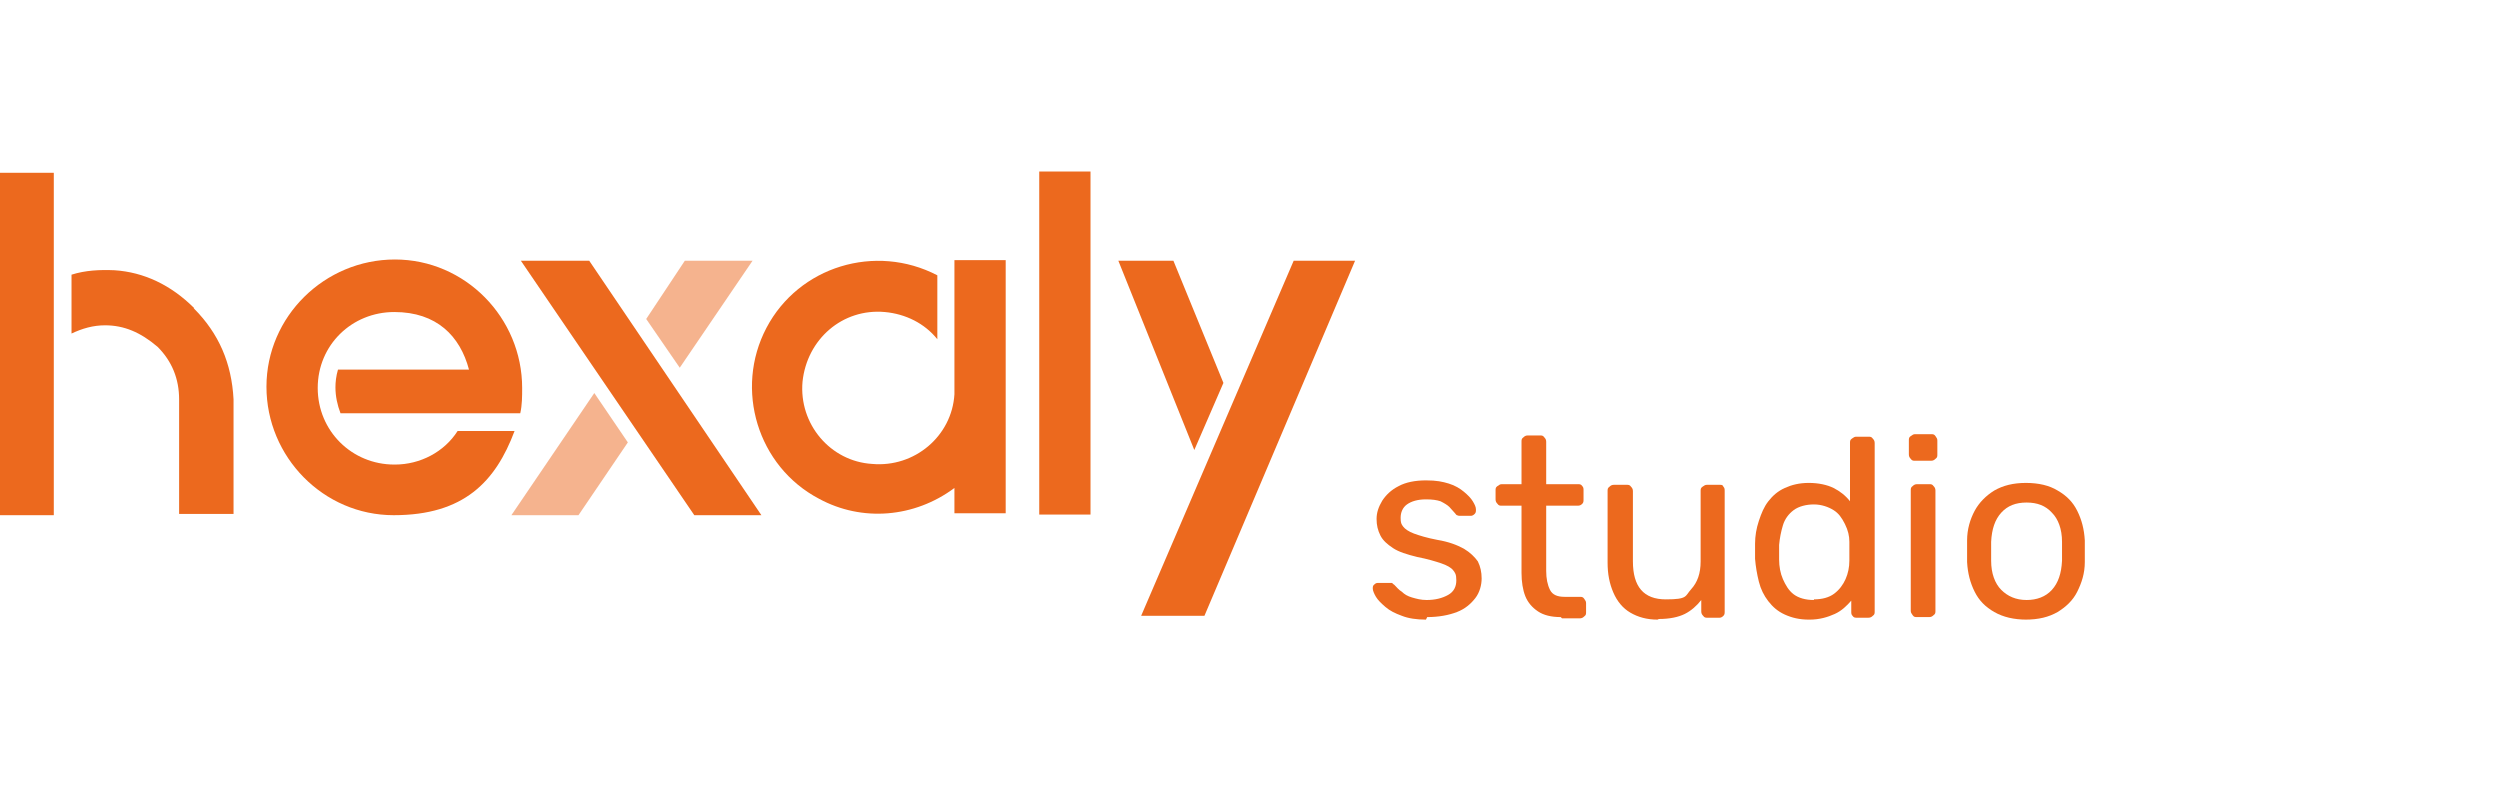 <?xml version="1.0" encoding="UTF-8"?>
<svg id="Calque_2" xmlns="http://www.w3.org/2000/svg" version="1.1" viewBox="0 0 395 125">
  <!-- Generator: Adobe Illustrator 29.7.1, SVG Export Plug-In . SVG Version: 2.1.1 Build 8)  -->
  <defs>
    <style>
      .st0, .st1 {
        fill: #ec691e;
      }

      .st1 {
        isolation: isolate;
        opacity: .5;
      }
    </style>
  </defs>
  <g>
    <path class="st0" d="M225.3,97.9c-1.5,0-2.8-.2-3.8-.6-1.1-.4-1.9-.8-2.6-1.4s-1.2-1.1-1.5-1.6-.5-1-.5-1.3c0-.3,0-.5.3-.7.2-.2.4-.2.6-.2h1.8c.1,0,.2,0,.3,0s.2.2.4.3c.4.4.7.8,1.2,1.1.4.4.9.7,1.6.9s1.4.4,2.3.4c1.4,0,2.5-.3,3.4-.8s1.3-1.3,1.3-2.3-.2-1.2-.5-1.6-1-.8-1.9-1.1-2.2-.7-3.8-1c-1.6-.4-2.9-.8-3.8-1.4-.9-.6-1.6-1.2-2-2s-.6-1.6-.6-2.6.3-1.9.9-2.9c.6-.9,1.4-1.7,2.6-2.3,1.1-.6,2.6-.9,4.3-.9s2.6.2,3.6.5c1,.3,1.8.8,2.4,1.3.6.5,1.1,1,1.4,1.5s.5.9.5,1.3c0,.3,0,.5-.2.7-.2.2-.4.3-.6.3h-1.7c-.2,0-.3,0-.5-.1-.1,0-.2-.2-.3-.3-.3-.3-.6-.7-.9-1s-.8-.6-1.4-.9c-.6-.2-1.3-.3-2.3-.3-1.3,0-2.3.3-3,.8s-1,1.3-1,2.1.1,1,.4,1.4c.3.4.9.8,1.7,1.1.8.3,2.1.7,3.7,1,1.8.3,3.1.8,4.2,1.4,1,.6,1.7,1.3,2.2,2,.4.8.6,1.7.6,2.7s-.3,2.2-1,3.1-1.6,1.7-2.9,2.2-2.9.8-4.7.8h0Z"/>
    <path class="st0" d="M246.6,97.5c-1.5,0-2.7-.3-3.6-.9s-1.6-1.4-2-2.4-.6-2.3-.6-3.7v-10.6h-3.1c-.3,0-.5,0-.7-.3-.2-.2-.3-.4-.3-.7v-1.4c0-.3,0-.5.3-.7s.4-.3.7-.3h3.1v-6.7c0-.3,0-.5.3-.7.2-.2.4-.3.7-.3h1.9c.3,0,.5,0,.7.3.2.2.3.4.3.7v6.7h5c.3,0,.5,0,.7.3.2.2.2.4.2.7v1.4c0,.3,0,.5-.2.7-.2.2-.4.3-.7.3h-5v10.3c0,1.2.2,2.2.6,3s1.2,1.1,2.3,1.1h2.4c.3,0,.5,0,.7.3s.3.4.3.7v1.4c0,.3,0,.5-.3.7-.2.2-.4.3-.7.3h-2.8Z"/>
    <path class="st0" d="M261.9,97.9c-1.7,0-3.1-.4-4.3-1.1s-2.1-1.8-2.7-3.2-.9-2.9-.9-4.7v-11.3c0-.3,0-.5.3-.7.2-.2.4-.3.7-.3h2c.3,0,.5,0,.7.3.2.2.3.4.3.7v11.1c0,4,1.7,6,5.2,6s3-.5,4-1.6,1.5-2.5,1.5-4.4v-11.1c0-.3,0-.5.3-.7s.4-.3.7-.3h2c.3,0,.5,0,.6.3.2.2.2.4.2.7v19c0,.3,0,.5-.2.7s-.4.3-.6.3h-1.9c-.3,0-.5,0-.7-.3-.2-.2-.3-.4-.3-.7v-1.8c-.7.9-1.6,1.7-2.6,2.2s-2.4.8-4.1.8h0Z"/>
    <path class="st0" d="M285.8,97.9c-1.5,0-2.7-.3-3.8-.8-1.1-.5-1.9-1.2-2.6-2.1s-1.2-1.9-1.5-3.1c-.3-1.2-.5-2.4-.6-3.6,0-.4,0-.8,0-1.2s0-.8,0-1.2c0-1.2.2-2.4.6-3.6s.8-2.2,1.5-3.1,1.5-1.6,2.6-2.1,2.3-.8,3.8-.8,2.9.3,3.9.8,1.9,1.2,2.6,2.1v-9.2c0-.3,0-.5.3-.7s.4-.3.7-.3h1.9c.3,0,.5,0,.7.3.2.2.3.4.3.7v26.6c0,.3,0,.5-.3.7-.2.2-.4.3-.7.3h-1.8c-.3,0-.5,0-.7-.3-.2-.2-.2-.4-.2-.7v-1.7c-.7.8-1.5,1.6-2.6,2.1s-2.4.9-4,.9h0ZM286.6,94.7c1.3,0,2.4-.3,3.2-.9.8-.6,1.4-1.4,1.8-2.3s.6-1.9.6-2.9c0-.4,0-.9,0-1.5s0-1.1,0-1.5c0-.9-.2-1.8-.7-2.8s-1-1.7-1.8-2.2-1.9-.9-3.1-.9-2.4.3-3.2.9-1.4,1.4-1.7,2.4-.5,2-.6,3.1c0,.8,0,1.6,0,2.3,0,1.1.2,2.2.6,3.1s.9,1.8,1.7,2.4,1.9.9,3.2.9Z"/>
    <path class="st0" d="M302.6,72.8c-.3,0-.5,0-.7-.3-.2-.2-.3-.4-.3-.7v-2.2c0-.3,0-.5.3-.7s.4-.3.7-.3h2.5c.3,0,.5,0,.7.3s.3.4.3.7v2.2c0,.3,0,.5-.3.7-.2.2-.4.3-.7.3h-2.5ZM302.9,97.5c-.3,0-.5,0-.7-.3s-.3-.4-.3-.7v-19c0-.3,0-.5.3-.7.2-.2.4-.3.7-.3h1.9c.3,0,.5,0,.7.3.2.2.3.4.3.7v19c0,.3,0,.5-.3.7-.2.2-.4.3-.7.3h-1.9Z"/>
    <path class="st0" d="M320.2,97.9c-2,0-3.7-.4-5.1-1.2-1.4-.8-2.4-1.8-3.1-3.2s-1.1-2.9-1.2-4.7c0-.4,0-1,0-1.7s0-1.3,0-1.7c0-1.8.5-3.4,1.2-4.7s1.8-2.4,3.1-3.2c1.4-.8,3-1.2,5-1.2s3.7.4,5,1.2c1.4.8,2.4,1.8,3.1,3.2s1.1,2.9,1.2,4.7c0,.4,0,1,0,1.7s0,1.3,0,1.7c0,1.8-.5,3.3-1.2,4.7-.7,1.4-1.8,2.4-3.1,3.2-1.4.8-3,1.2-5.1,1.2h0ZM320.2,94.8c1.6,0,3-.5,4-1.6s1.5-2.6,1.6-4.6c0-.4,0-.9,0-1.5s0-1.1,0-1.5c0-2-.6-3.6-1.6-4.6-1-1.1-2.3-1.6-4-1.6s-3,.5-4,1.6-1.5,2.6-1.6,4.6c0,.4,0,.9,0,1.5s0,1.1,0,1.5c0,2,.6,3.6,1.6,4.6s2.3,1.6,4,1.6Z"/>
  </g>
  <g>
    <polygon class="st0" points="185.4 41.2 176.7 41.2 188.7 71.1 193.3 60.5 185.4 41.2"/>
    <polyline class="st0" points="204.4 41.2 180.3 97.3 190.3 97.3 214.1 41.2 204.4 41.2"/>
    <polygon class="st1" points="80.8 81.4 91.4 81.4 99.2 69.9 93.9 62.1 80.8 81.4"/>
    <polygon class="st0" points="120.3 81.4 109.7 81.4 82.3 41.2 93.1 41.2 120.3 81.4"/>
    <polygon class="st1" points="118.9 41.2 108.2 41.2 102.1 50.4 107.4 58.1 118.9 41.2"/>
    <rect class="st0" x="164.2" y="27.1" width="8.1" height="54.2"/>
    <path class="st0" d="M62.3,73.4c-6.7,0-12.1-5.3-12.1-12.1s5.4-12,12.1-12,10.4,3.8,11.8,9.1h-20.7c-.3,1-.4,2-.4,2.8,0,1.4.3,2.8.8,4.1h28.4c.3-1.3.3-2.7.3-4,0-11.1-9-20.3-20.1-20.3s-20.3,9-20.3,20.1,9,20.3,20.1,20.3,16.1-5.3,19.1-13.3h-9c-2.1,3.3-5.9,5.3-9.9,5.3h0Z"/>
    <path class="st0" d="M150.8,41.2v4h0v15h0v2.1c-.4,6.6-6.3,11.6-13,11-6.6-.4-11.6-6.3-11-13,.7-6.7,6.3-11.6,13-11,3.3.3,6.3,1.8,8.3,4.3v-10.1c-9.8-5.1-21.9-1.4-27,8.3s-1.4,21.9,8.3,27c6.8,3.7,15.1,3,21.4-1.7v4h8.1v-40s-8.1,0-8.1,0Z"/>
    <g>
      <polygon class="st0" points="8.5 41.2 8.5 27.3 0 27.3 0 81.4 8.5 81.4 8.5 41.2"/>
      <path class="st0" d="M30.7,48.7c-3.7-3.7-8-5.7-12.6-6-2.3-.1-4.6,0-6.8.7v9.3c1.7-.8,3.4-1.3,5.3-1.3,3,0,5.6,1.1,8.3,3.4,2.3,2.3,3.4,5.1,3.4,8.3v18.1h8.6v-18.1c-.3-5.7-2.3-10.4-6.3-14.4Z"/>
    </g>
  </g>
</svg>